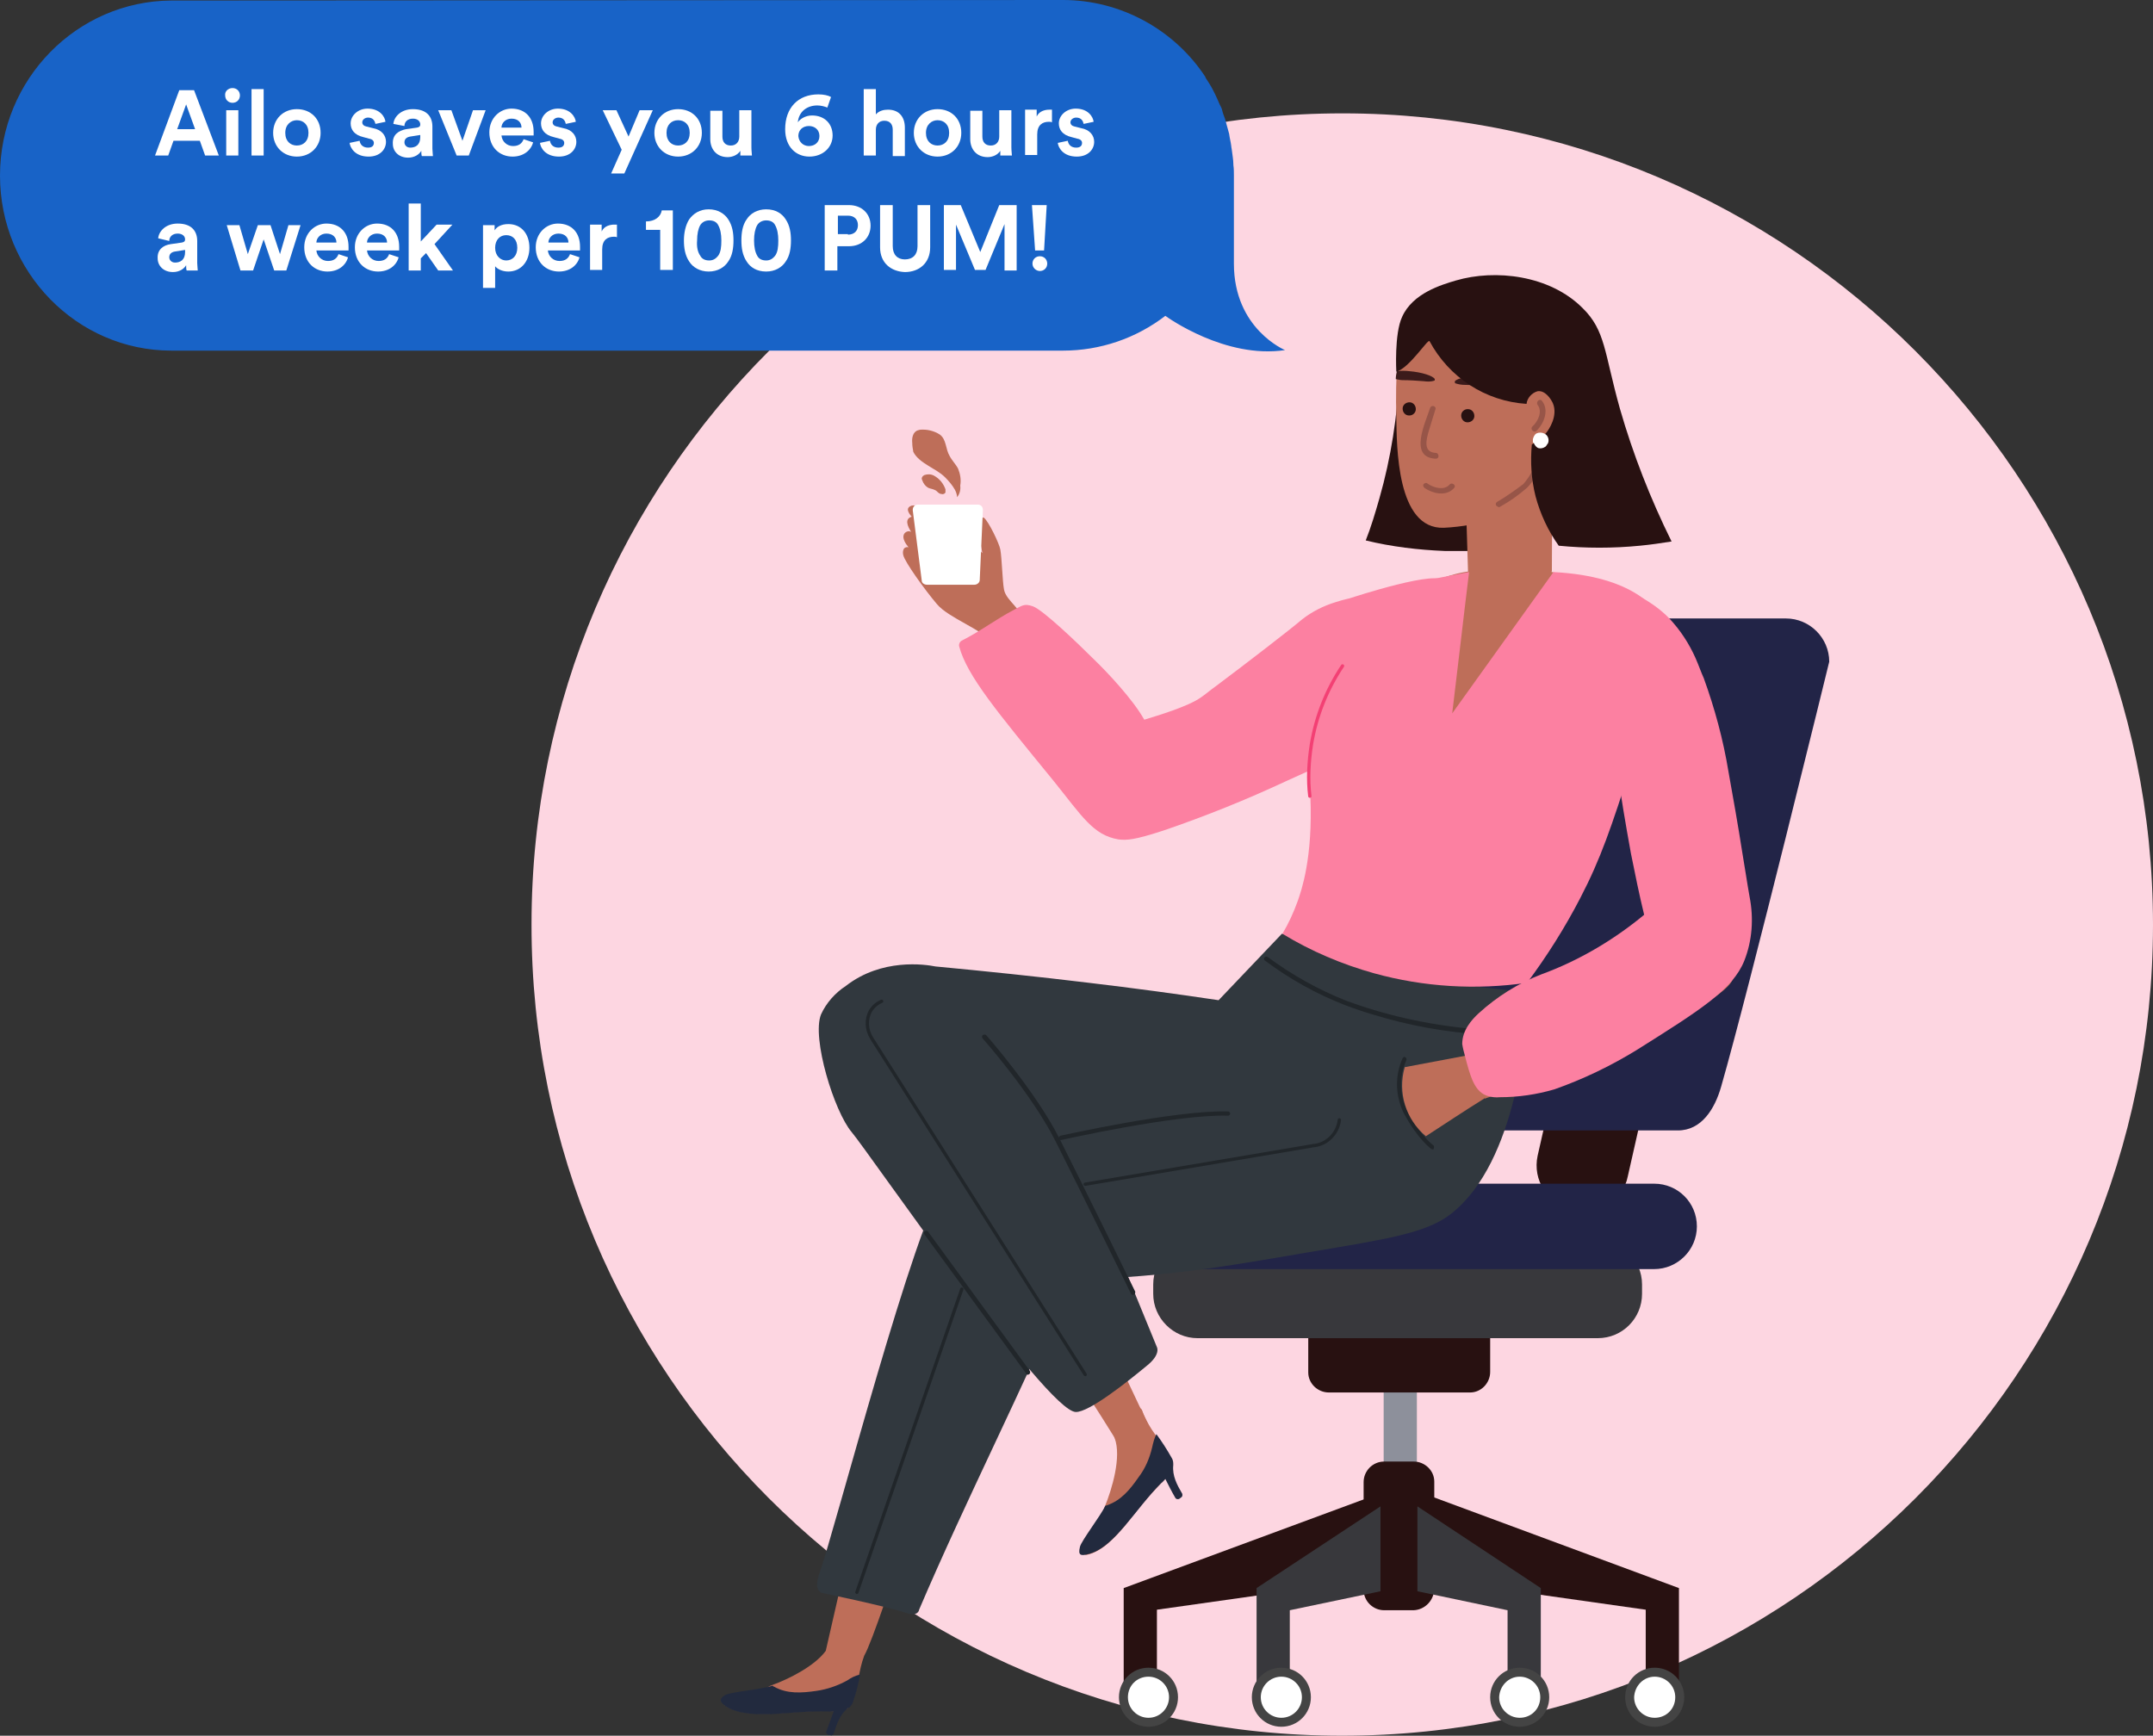 <svg version="1.1" id="Layer_1" xmlns="http://www.w3.org/2000/svg" xmlns:xlink="http://www.w3.org/1999/xlink" x="0px" y="0px" viewBox="0 0 408.3 329.2" style="enable-background:new 0 0 408.3 329.2;" xml:space="preserve">
<rect x="0" y="0" width="408.3" height="329.2" fill="#333333" stroke="none"/>
<style type="text/css">
	.st0{fill:#FDD6E1;}
	.st1{fill:#BE6E59;}
	.st2{fill:#281111;}
	.st3{fill:#975548;}
	.st4{fill:#3C1B1B;}
	.st5{fill:#FFFFFF;}
	.st6{fill:#222A3E;}
	.st7{fill:#8D909B;}
	.st8{fill:#38383C;}
	.st9{fill:#222447;}
	.st10{fill:#444444;}
	.st11{fill:#31383E;}
	.st12{fill:#FC80A1;}
	.st13{fill:#21262A;}
	.st14{fill:none;stroke:#21262A;stroke-width:0.63;stroke-linecap:round;stroke-linejoin:round;}
	.st15{fill:none;stroke:#F34074;stroke-width:0.63;stroke-linecap:round;stroke-linejoin:round;}
	.st16{fill:#1863C7;}
	.st17{enable-background:new    ;}
</style>
<g id="Layer_2_00000150816537201024598480000010115972350488252819_">
	<g id="Layer_1-2">
		<path class="st0" d="M254.5,329.2c85,0,153.8-68.9,153.8-153.8S339.5,21.5,254.6,21.5c-85,0-153.8,68.9-153.8,153.8c0,0,0,0,0,0
			C100.7,260.3,169.6,329.2,254.5,329.2"></path>
		<path class="st1" d="M190.4,111.8c-0.3-1.6-0.4-6-0.7-7.6c-0.2-1.1-2.2-5.3-3.1-6c-0.2-0.1-0.4,0-0.5,0.2c-1.1,2.4-0.2,4,0.2,6.5
			c-0.2-0.2-5.1-5.2-7.4-6.6c-1.1-0.6-2.2-1.2-3.3-1.7c-0.7-0.3-1.8-0.9-2.7-0.7c-1.2,0.4-0.7,1.3,0,2.1c-1.4,0.4-0.8,1.8-0.1,2.9
			c-0.4-0.3-1-0.1-1.3,0.3c0,0.1-0.1,0.1-0.1,0.2c-0.3,0.7,0.3,1.7,0.9,2.4c-0.3-0.1-0.7,0-0.9,0.3c-0.2,0.4-0.2,0.8-0.1,1.2
			c0.3,1.3,4.1,6.6,6.4,9.3c2.2,2.6,8.4,4.7,10.7,7.4c0.2,0.3,4.9-3.3,5.1-4.2C194.5,115.9,190.8,114.1,190.4,111.8"></path>
		<path class="st2" d="M278.8,104.5c-1.3,0-3.4,0-4.8,0c-5-0.2-10.1-0.8-15-2c1-2.5,1.8-5.2,2.6-8c2.2-7.7,3.4-15.6,3.8-23.6
			c-0.3,0-0.4-0.4,0-0.3c-0.5-2.2,0.1-1.8,0.3,0.1c4.3,0.7,4.5,5.2,5.9,8.5c3,2.4,5.2,5.7,6.3,9.4c0.3,1.6,0.5,3.3,0.5,4.9
			C278.5,96.2,279.3,99.9,278.8,104.5"></path>
		<path class="st1" d="M278.4,108.4l-0.5-16.3l16.5-6.8l-0.1,23.1c-1.4,0.1,9.6,1.5,8.2,2c-0.1,0.1-11.8,25.2-11.9,25.3
			c-1.8,0.6-2-0.4-3.5,0.7c0,0-6.8,5.4-6.9,5.4c-21.2,3.3-7.9-31.7-8.2-31.5C274,109.4,276.2,108.7,278.4,108.4"></path>
		<path class="st1" d="M273.8,100.1c6.5-0.3,16.2-2.6,19-8.2c4.6-9.3,4.6-24.1-2.6-32.2c-3.9-4.4-20.3-5.2-22.1-1.4
			c-3.3,6.8-3.5,12.9-3.3,20.9C264.9,84.5,264.8,100.4,273.8,100.1"></path>
		<path class="st3" d="M283.7,95.8c-0.1-0.2,0-0.5,0.2-0.6c1.7-1,3.4-2.2,5-3.4c1.1-1.3,2-2.8,2.5-4.4c0.1-0.3,0.3-0.4,0.6-0.3
			c0.3,0.1,0.4,0.3,0.3,0.6c-0.5,1.8-1.4,3.5-2.7,4.8c-1.6,1.4-3.3,2.6-5.1,3.6c-0.1,0-0.1,0.1-0.2,0.1
			C284,96.1,283.8,96,283.7,95.8"></path>
		<path class="st2" d="M277.1,78.8c0,0.7,0.5,1.3,1.2,1.3c0.7,0,1.3-0.5,1.3-1.2c0-0.7-0.5-1.3-1.2-1.3c0,0-0.1,0-0.1,0
			C277.7,77.6,277.1,78.1,277.1,78.8C277.1,78.8,277.1,78.8,277.1,78.8"></path>
		<path class="st2" d="M268.5,77.6c0-0.7-0.5-1.3-1.2-1.3c-0.7,0-1.3,0.5-1.3,1.2s0.5,1.3,1.2,1.3c0,0,0,0,0.1,0
			C267.9,78.8,268.5,78.3,268.5,77.6C268.5,77.6,268.5,77.6,268.5,77.6"></path>
		<path class="st3" d="M272.3,87c-5.2-0.2-2-6.8-1.1-9.6c0.2-0.7,1.3-0.4,1,0.3c-0.4,1.3-0.8,2.6-1.2,3.9c-0.5,1.7-1.2,4.2,1.3,4.3
			c0.3,0,0.5,0.3,0.5,0.6C272.8,86.8,272.6,87,272.3,87"></path>
		<path class="st3" d="M291.4,81.7c-0.5,0.5-1.3-0.3-0.8-0.8c1-0.9,2-2.8,1-4.1c-0.4-0.6,0.4-1.3,0.8-0.8
			C293.8,77.7,292.9,80.2,291.4,81.7"></path>
		<path class="st4" d="M284.6,72.5c0.1,0.8-1.8,0.7-2.7,0.7c-1.3,0-2.6-0.2-4-0.2c-0.7,0-1.3-0.1-1.9-0.3c-0.1,0-0.1-0.2-0.1-0.3
			c0,0,0,0,0-0.1c0.5-0.6,2.7-1,5.1-1C282,71.3,284.5,71.6,284.6,72.5"></path>
		<path class="st4" d="M272.1,71.9c0,0.1,0,0.3-0.1,0.3c-0.6,0.2-1.3,0.2-2,0.1c-1.3-0.1-2.6-0.2-4-0.2c-0.4,0-0.8-0.1-1.3-0.2
			c0-0.5,0.1-1,0.2-1.5c0.8-0.1,1.6-0.1,2.4,0C269.7,70.6,271.8,71.3,272.1,71.9"></path>
		<path class="st3" d="M270.1,92.5c-0.2-0.2-0.3-0.5-0.1-0.7c0.2-0.2,0.5-0.3,0.7-0.1c1.1,0.8,3.2,1.4,4.2,0.2
			c0.4-0.5,1.3,0.1,0.9,0.6C274.4,94.2,271.8,93.7,270.1,92.5"></path>
		<path class="st2" d="M307.2,77.5c2.5,8.7,5.8,17.1,9.8,25.2c-1.9,0.3-3.9,0.6-6,0.8c-5.1,0.5-10.3,0.5-15.4,0
			c-2-2.8-3.5-6-4.4-9.4c-0.8-3.2-1-6.5-0.7-9.8c1.1-0.6,2.1-1.4,2.8-2.3c0.4-0.5,2.2-3.1,1.2-5.5c-0.4-0.9-1.5-2.5-2.9-2.3
			c-1.1,0.3-2,1.3-2.1,2.4c-7.8-0.5-14.7-5-18.4-11.9c-0.3-0.5-3.8,5.1-6.3,5.8c0,0-0.4-7.2,1.1-10.4c2-4.5,7.5-6.1,10.2-6.9
			c7.5-2.2,17.8-1,24,5.2C304.5,62.7,304.2,66.8,307.2,77.5"></path>
		<path class="st5" d="M290.9,84c0,0,0,0.1,0,0.1c0.2,0.4,0.5,0.8,0.9,0.9c0.4,0.1,0.9,0,1.3-0.3c0,0,0,0,0.1-0.1l0,0
			c0.1-0.1,0.1-0.2,0.2-0.3c0,0,0-0.1,0.1-0.1c0.4-0.7,0.1-1.7-0.7-2c-0.4-0.2-1-0.2-1.4,0c-0.4,0.2-0.6,0.7-0.7,1.1
			c0,0.2,0,0.4,0,0.6C290.8,84,290.8,84,290.9,84"></path>
		<path class="st1" d="M213.1,275.5c0.5,0.9,1.7,1.4,2.6,0.9c3.3-1.4,3.8-2.9,2.4-5.6c-4.3-8.5-19.2-41.1-23.8-53.1
			c-0.8-2-3.5-1.1-3.7,0.7c-0.3-0.4-0.6-0.9-0.9-1.3c-0.7-0.8-1.9-0.9-2.7-0.2c-0.2,0.2-0.4,0.5-0.5,0.8c-0.5-0.8-1.1-1.6-1.6-2.3
			c-1.3-1.9-5.6,1.2-4.8,3.1C188.4,238.8,202.2,257.5,213.1,275.5"></path>
		<path class="st1" d="M207.4,291.7c0.2-1.1,0.1,0,0.8-0.8c1.4-1.4,0.5-3.3,1.3-5.1c1.4-3.4,3.2-9.5,1.9-13c-1-2.8,2-2.6,4.1-4.6
			c0.1-0.1,0.2-0.2,0.4-0.1c0-0.2-0.1-0.3-0.1-0.5c-0.1-0.6,0.6-0.7,0.8-0.1c1.3,3.8,3.8,5.8,5.4,9.1c1,2.1-0.4,3.3-1.9,4.8
			c-2.4,2.5-4.7,5.2-6.8,8c-1.8,2.1-4.3,4.9-7.2,5.5C205,295.1,207.2,293,207.4,291.7"></path>
		<path class="st6" d="M206.2,294.8c2.9-0.6,5.4-3.4,7.2-5.5c2.3-2.7,4.3-5.5,6.8-8c0.3-0.2,0.5-0.5,0.8-0.8
			c0.6,1.2,1.2,2.4,1.9,3.6c0.1,0.2,0.4,0.3,0.7,0.2c0,0,0,0,0,0l0.4-0.3c0.2-0.1,0.3-0.4,0.2-0.7c-1-1.7-1.9-3.4-1.7-5.4
			c0,0,0,0,0-0.1c0-0.1,0-0.2,0-0.2c0-0.4-0.1-0.8-0.3-1.1c-0.9-1.6-1.8-3-2.9-4.5c-0.4,0.8-0.6,1.6-0.8,2.5c-0.5,2.1-1.3,4-2.6,5.7
			c-1.6,2.3-3.3,4.4-6,5.3c-0.1,0-0.2,0.1-0.3,0.1c-0.8,1.8-4.6,6.7-4.8,7.8C204.4,295,205,295.1,206.2,294.8"></path>
		<path class="st1" d="M137.6,323.5c2.4,1.6,6.2,1.6,8.9,1.5c3.5-0.2,6.9-0.6,10.5-0.5c2,0.1,3.9,0.3,4.7-1.9
			c1.1-2.9,1.1-5.7,2.2-8.6c2.9-5,17.1-51.2,17.1-51.2l-10-12.2c0,0-9.7,41.8-14.4,62.5c-2.1,2.9-7.1,5.4-10.2,6.5
			c-1.9,0.7-2.6,2.7-4.6,2.6c-1,0-0.2-0.7-1.1-0.1C139.7,323,136.6,322.9,137.6,323.5"></path>
		<path class="st6" d="M137.6,323.6c2.4,1.6,6.2,1.6,8.9,1.5c3.5-0.2,6.9-0.6,10.5-0.5h1.1c-0.5,1.3-0.9,2.5-1.4,3.8
			c-0.1,0.3,0.1,0.5,0.3,0.6l0.5,0.1c0.3,0.1,0.5-0.1,0.6-0.3c0.6-1.9,1.2-3.7,2.8-4.9c0,0,0,0,0.1,0c0.1,0,0.1-0.1,0.2-0.2
			c0.3-0.3,0.5-0.6,0.6-1c0.6-1.7,1-3.4,1.3-5.1c-0.9,0.2-1.7,0.6-2.4,1.1c-1.8,1-3.8,1.7-5.9,2c-2.8,0.4-5.5,0.6-8-0.8
			c-0.1,0-0.2-0.1-0.3-0.2c-1.8,0.7-8.1,1.2-9,1.8C136.2,322.3,136.6,322.8,137.6,323.6"></path>
		<rect x="262.4" y="244.6" class="st7" width="6.3" height="34.7"></rect>
		<polygon class="st2" points="312.1,321.9 318.4,321.9 318.4,301.2 269.8,283.2 269.8,299.3 312.1,305.3"></polygon>
		<polygon class="st2" points="219.4,321.9 213.1,321.9 213.1,301.2 261.8,283.2 261.8,299.3 219.4,305.3 219.4,321.9"></polygon>
		<path class="st2" d="M278.8,264.1H252c-2.1,0-3.9-1.7-3.9-3.8c0,0,0,0,0,0v-10.9c0-2.1,1.7-3.9,3.8-3.9c0,0,0,0,0,0h26.8
			c2.1,0,3.9,1.7,3.9,3.8c0,0,0,0,0,0v10.9C282.6,262.3,280.9,264.1,278.8,264.1"></path>
		<path class="st2" d="M268.1,305.4h-5.6c-2.1,0-3.9-1.7-3.9-3.9v-20.4c0-2.1,1.7-3.9,3.9-3.9h5.6c2.1,0,3.9,1.7,3.9,3.8
			c0,0,0,0,0,0v20.4C271.9,303.6,270.2,305.3,268.1,305.4"></path>
		<polygon class="st8" points="244.6,321.9 238.3,321.9 238.3,301.2 261.8,285.7 261.8,301.8 244.6,305.4"></polygon>
		<polygon class="st8" points="285.9,321.9 292.2,321.9 292.2,301.2 268.8,285.7 268.8,301.8 285.9,305.4"></polygon>
		<path class="st8" d="M303,253.8h-75.9c-4.6,0-8.4-3.8-8.4-8.4v-1.8c0-4.6,3.8-8.4,8.4-8.4H303c4.6,0,8.4,3.8,8.4,8.4v0v1.8
			C311.4,250,307.7,253.8,303,253.8C303,253.8,303,253.8,303,253.8"></path>
		<path class="st2" d="M298.7,229.5l-0.7-0.2c-4.5-1-7.4-5.5-6.4-10.1l6.2-27.4c1-4.5,5.5-7.4,10-6.4l0.7,0.2
			c4.5,1,7.4,5.5,6.4,10.1l-6.2,27.4C307.8,227.7,303.3,230.6,298.7,229.5C298.8,229.5,298.8,229.5,298.7,229.5"></path>
		<path class="st9" d="M313.7,240.7h-96.1c-4.5,0-8.1-3.6-8.1-8.1c0-4.4,3.6-8,8.1-8.1h96.1c4.5,0,8.1,3.6,8.1,8.1
			S318.1,240.7,313.7,240.7C313.7,240.7,313.7,240.7,313.7,240.7"></path>
		<path class="st9" d="M318.2,214.4h-34.4c-4.5,0-27-16.3-27-39.2c0-19.2,20.8-37.6,29.6-48.8c3.9-5,7.8-9.1,12.3-9.1h40
			c4.5,0,8.2,3.7,8.2,8.2c0,0,0,0,0,0c0,0-15.1,61.8-20.5,80.6C325.2,210.3,322.7,214.4,318.2,214.4"></path>
		<path class="st5" d="M217.8,326.6c-2.6,0-4.7-2.1-4.7-4.7s2.1-4.7,4.7-4.7s4.7,2.1,4.7,4.7c0,0,0,0,0,0
			C222.5,324.5,220.4,326.6,217.8,326.6"></path>
		<path class="st10" d="M217.8,316.3c-3.1,0-5.6,2.5-5.6,5.6c0,3.1,2.5,5.6,5.6,5.6c3.1,0,5.6-2.5,5.6-5.6l0,0
			C223.4,318.8,220.9,316.3,217.8,316.3C217.8,316.3,217.8,316.3,217.8,316.3 M217.8,318c2.1,0,3.9,1.7,3.9,3.9
			c0,2.1-1.7,3.9-3.9,3.9c-2.1,0-3.9-1.7-3.9-3.9l0,0C213.9,319.7,215.6,318,217.8,318"></path>
		<path class="st5" d="M313.8,326.6c-2.6,0-4.7-2.1-4.7-4.7c0-2.6,2.1-4.7,4.7-4.7s4.7,2.1,4.7,4.7c0,0,0,0,0,0
			C318.5,324.5,316.4,326.6,313.8,326.6"></path>
		<path class="st10" d="M313.8,316.3c-3.1,0-5.6,2.5-5.6,5.6s2.5,5.6,5.6,5.6s5.6-2.5,5.6-5.6v0
			C319.4,318.8,316.9,316.3,313.8,316.3C313.8,316.3,313.8,316.3,313.8,316.3 M313.8,318c2.1,0,3.9,1.7,3.9,3.9s-1.7,3.9-3.9,3.9
			c-2.1,0-3.9-1.7-3.9-3.9l0,0C310,319.7,311.7,318,313.8,318"></path>
		<path class="st5" d="M243,326.6c-2.6,0-4.7-2.1-4.7-4.7s2.1-4.7,4.7-4.7s4.7,2.1,4.7,4.7S245.6,326.6,243,326.6L243,326.6"></path>
		<path class="st10" d="M243,316.3c-3.1,0-5.6,2.5-5.6,5.6c0,3.1,2.5,5.6,5.6,5.6c3.1,0,5.6-2.5,5.6-5.6l0,0
			C248.6,318.8,246.1,316.3,243,316.3 M243,318c2.1,0,3.9,1.7,3.9,3.9c0,2.1-1.7,3.9-3.9,3.9c-2.1,0-3.9-1.7-3.9-3.9l0,0
			C239.1,319.7,240.9,318,243,318"></path>
		<path class="st5" d="M288.2,326.6c-2.6,0-4.7-2.1-4.7-4.7s2.1-4.7,4.7-4.7s4.7,2.1,4.7,4.7S290.8,326.6,288.2,326.6L288.2,326.6"></path>
		<path class="st10" d="M288.2,316.3c-3.1,0-5.6,2.5-5.6,5.6s2.5,5.6,5.6,5.6s5.6-2.5,5.6-5.6v0
			C293.8,318.8,291.3,316.3,288.2,316.3 M288.2,318c2.1,0,3.9,1.7,3.9,3.9s-1.7,3.9-3.9,3.9c-2.1,0-3.9-1.7-3.9-3.9l0,0
			C284.4,319.7,286.1,318,288.2,318"></path>
		<path class="st11" d="M289.9,188.2c-0.3,7-2.1,32.1-14.7,42c-4.7,3.7-12.2,4.8-27,7.3c-11.6,1.9-25.6,4.8-45.4,5.2
			c-8.7,20.4-19.8,42.2-28.5,62.6c0,0-0.1,1.4-2.5,0.6c-3.9-1.3-16-3.8-16-3.8s-1.5-0.4-0.5-3.4c3.2-9,18.1-66.8,24.1-74.8
			c6.6-8.7,17.9-10.4,31.3-12.2c10.4-1.3,20.9-2,31.4-2c0,0,17.7-25.3,18.4-25S290,188.3,289.9,188.2"></path>
		<path class="st11" d="M243.1,177.1l-12,12.6c-8-1.2-16.2-2.3-24.6-3.3c-9.9-1.2-19.6-2.2-29.1-3.1c-2-0.4-10.2-1.6-17,3.7
			c-2,1.3-3.7,3.2-4.7,5.4c-1.8,4.5,2.5,18.4,5.8,22.3s36.9,52.9,42.5,53.1c2.5,0.1,9.9-5.8,13.4-8.7c2.8-2.2,2-3.6,2-3.6l-8.2-20
			c0,0,22.4-13.1,23.1-13.2s30.5-10.9,30.3-12.4s1.3-7.7,0.2-11.2c-1.7-5.4-0.9-9.9-3.1-13.4C256.7,177.5,245.2,177.1,243.1,177.1"></path>
		<path class="st12" d="M309.4,145c-3.8,11.8-5.8,17.8-9.7,25.3c-2.9,5.6-6.3,11-10.1,16.1c-9.7,1.4-19.6,0.8-29-1.8
			c-6.1-1.7-12-4.2-17.4-7.5c1.2-2,2.1-4,2.9-6.2c0.7-2,2.9-8.2,2.4-19.9c-0.2-5.9-0.8-5.2-1.1-10.7c-0.6-9.6-1.1-18.5,4.2-23.7
			c2.1-2.1,5.4-3.5,12.2-5.1c4.4-1,9.4-2,14.8-3c-1.1,8.9-2.1,17.8-3.2,26.8l19.2-26.8c15.7,0.8,19.7,7.4,20.5,8.9
			C315.8,119.1,316.9,122.2,309.4,145"></path>
		<path class="st13" d="M195,260.7c-0.2,0.1-0.4,0-0.4-0.2l-19.3-26.4c-0.1-0.2-0.1-0.5,0.1-0.6c0.2-0.1,0.5-0.1,0.6,0.1l0,0
			l19.3,26.4c0.1,0.2,0.1,0.5-0.1,0.6C195.1,260.7,195.1,260.7,195,260.7"></path>
		<path class="st13" d="M233,211.6h-0.1c-9.9-0.3-31.5,4.6-31.6,4.6c-0.2,0.1-0.5-0.1-0.5-0.3c0,0,0,0,0,0c-0.1-0.2,0.1-0.4,0.3-0.5
			c0,0,0,0,0,0c0.1,0,21.8-4.9,31.8-4.6c0.2,0,0.4,0.2,0.4,0.4c0,0,0,0,0,0C233.3,211.3,233.2,211.5,233,211.6"></path>
		<path class="st12" d="M273.8,110.4c0.2,1.7,0.5,3.7-6.3,17.5c-2.5,5.1-4.6,9.4-6.3,12.7c-1.2,0.5-3.2,1.3-5.6,2.4
			c-5.3,2.2-8.7,3.8-11.8,5.2c-7.5,3.5-15.2,6.6-23.1,9.3c-5.5,1.8-7,1.9-8.6,1.7c-4.8-0.8-6.9-4.4-12.3-11.1
			c-10.7-13.1-16.4-19.9-17.9-25.5c-0.1-0.4,0.1-0.9,0.5-1.1c3.9-2,6.2-3.9,10-5.9c1.4-0.7,1.8-1.2,3.5-0.6
			c1.9,0.7,8.3,6.8,11.6,10.1c2.4,2.3,7.4,7.6,9.5,11.4c2.6-0.8,8.3-2.5,10.7-4.2c0.9-0.6,1.8-1.4,2.8-2.1
			c6.4-4.8,14.3-10.9,16.4-12.7c1.9-1.5,4.1-2.6,6.4-3.3c1.5-0.5,2.7-0.7,2.9-0.8l0,0C256.2,113.4,273.5,107.7,273.8,110.4"></path>
		<path class="st13" d="M215,245.6c-0.2,0-0.4,0-0.5-0.2c-0.1-0.2-9.9-20.2-14.4-29.1s-13.7-19.3-13.8-19.4
			c-0.1-0.2-0.1-0.5,0.1-0.6c0.2-0.1,0.4-0.1,0.6,0c0.1,0.1,9.4,10.7,13.9,19.6s14.3,28.9,14.4,29.1
			C215.3,245.2,215.2,245.5,215,245.6L215,245.6"></path>
		<path class="st13" d="M281.3,196.2c0.2,0,0.4-0.2,0.5-0.4c0-0.2-0.2-0.5-0.4-0.5c0,0,0,0,0,0c-8.9-0.6-17.7-2.4-26.1-5.5
			c-5.3-2.1-10.3-4.9-14.9-8.3c-0.2-0.1-0.5-0.1-0.6,0.1c0,0,0,0,0,0c-0.2,0.2-0.1,0.5,0.1,0.6c4.7,3.5,9.7,6.3,15.1,8.4
			c1.8,0.7,3.6,1.3,5.3,1.8C267.1,194.5,274.2,195.8,281.3,196.2"></path>
		<path class="st14" d="M162.5,302l19.9-57.5 M205.8,224.6l43.2-7.3c2.6-0.2,4.7-2.3,5-4.9 M205.8,260.7
			c-13.5-21.3-27-42.5-40.5-63.8c-1-1.6-1.1-3.6-0.2-5.2c0.5-0.8,1.2-1.4,2.1-1.8"></path>
		<path class="st13" d="M271.8,218c-0.1,0-0.2,0-0.4-0.1c-0.1-0.1-2.5-1.8-5.2-6.8c-1.6-3.3-1.7-7.1-0.2-10.4
			c0.1-0.2,0.3-0.3,0.5-0.2c0,0,0,0,0,0c0.2,0.1,0.3,0.4,0.2,0.6c-1.4,3.1-1.3,6.6,0.2,9.6c2.6,4.9,4.9,6.5,4.9,6.5
			c0.2,0.1,0.2,0.4,0.1,0.6c0,0,0,0,0,0C271.9,217.9,271.9,218,271.8,218"></path>
		<path class="st1" d="M309.2,154c1.3,7.8,2.5,15.6,3.8,23.4l-34.4,22.7l2.9,8.3c0,0,41.9-14.9,46.8-22.1c4-5.8-1.4-28.3-1.4-28.3
			c-2.6-4.9-7.4-7.7-11.9-7.1C312.8,151.3,310.7,152.4,309.2,154"></path>
		<path class="st1" d="M278.6,200.1l-12.2,2.3c-1.4,4.8,0.2,9.9,4,13.1c3.7-2.4,7.3-4.8,11-7.1l2.2-5.6L278.6,200.1z"></path>
		<path class="st12" d="M310.3,199.2c-4.9,3-10.1,5.5-15.5,7.4c-3.4,1-6.9,1.5-10.4,1.5c-1.1,0.1-2.2-0.1-3.1-0.6
			c-1.8-1.1-2.5-3.4-3.5-7.3c-0.2-0.7-0.4-1.5-0.5-2.2c0-2.6,1.8-4.6,3.1-5.8c3.5-3.2,7.5-5.7,11.9-7.4c7.1-2.6,13.7-6.5,19.5-11.3
			c-0.9-3.7-1.7-7.6-2.5-11.6c-1-5.5-1.9-10.8-2.6-15.9l-8.2-5c0.9-9.7,1.8-19.3,2.7-28.9c-2.1-1.4-2.6-2-2.5-2.2
			c0.5-1.1,12.7,1.2,18.6,8.2c2,2.3,3.6,5,4.7,7.8c0.3,0.7,0.6,1.6,1.1,2.7c2.1,5.8,3.7,11.7,4.7,17.8c0.9,5,1.8,10.1,2.6,15.2
			c0.5,2.9,0.9,5.7,1.4,8.5c0.8,4.1,0.5,8.3-1,12.1C328.6,187.7,322.4,191.6,310.3,199.2"></path>
		<path class="st15" d="M254.6,126.3c-3,4.5-5,9.5-5.9,14.9c-0.5,3.2-0.7,6.6-0.3,9.8"></path>
		<path class="st5" d="M175.8,110.9h9c0.5,0,1-0.4,1-0.9l0.6-13.3c0-0.6-0.4-1-1-1h-11.3c-0.6,0-1,0.4-1,1c0,0,0,0.1,0,0.1l1.7,13.3
			C174.8,110.6,175.3,110.9,175.8,110.9"></path>
		<path class="st1" d="M174.8,90.7c0,0.1,0,0.2,0.1,0.4c0.2,0.6,0.6,1.1,1.1,1.4c0.4,0.2,0.8,0.2,1.2,0.4c0.3,0.1,0.5,0.3,0.7,0.5
			c0.2,0.2,0.5,0.3,0.7,0.3c0.3,0.1,0.6-0.1,0.7-0.3c0-0.2,0-0.4,0-0.6c-0.4-1.1-1.1-2-2.2-2.6c-0.6-0.3-1.2-0.3-1.8-0.1
			c-0.1,0.1-0.2,0.1-0.3,0.2C174.9,90.5,174.8,90.6,174.8,90.7"></path>
		<path class="st1" d="M181.1,92.9c-0.5-0.9-1.2-1.7-1.9-2.4c-1.7-1.7-4.9-2.6-6-4.8c-0.1-0.6-0.2-1.1-0.2-1.7
			c-0.1-0.9,0.1-2.1,1.1-2.4c0.1,0,0.3-0.1,0.4-0.1c1.3-0.1,2.6,0.2,3.7,0.9c1.3,0.9,1.1,2.8,1.9,4.1c0.4,0.8,1.2,1.6,1.6,2.4
			c0.4,1,0.6,2.1,0.4,3.2c0.1,0.8-0.1,1.6-0.6,2.2C181.5,93.8,181.3,93.3,181.1,92.9"></path>
		<path class="st16" d="M243.7,66.4c0,0-9.7-4-9.7-16.4V33.3c0-0.7,0-1.3-0.1-2v-0.1c0-0.9-0.2-1.9-0.3-2.8c0-0.2-0.1-0.4-0.1-0.7
			c-0.1-0.8-0.3-1.5-0.4-2.3c-0.1-0.4-0.2-0.7-0.3-1.1c-0.2-0.6-0.3-1.2-0.5-1.8s-0.4-1-0.5-1.5s-0.3-0.8-0.5-1.2
			c-0.3-0.7-0.6-1.4-0.9-2c-0.1-0.2-0.2-0.4-0.3-0.6c-0.4-0.8-0.9-1.6-1.5-2.5c0,0,0,0,0-0.1C222.7,5.6,212.5,0,201.6,0L32.5,0.1
			C14.6,0.2,0,15,0,33.3s14.6,33.2,32.5,33.2h169.1c7,0,13.8-2.3,19.4-6.6C221.4,60.2,232.4,68.1,243.7,66.4"></path>
		<g class="st17">
			<path class="st5" d="M37.9,26.7h-5l-1,2.8h-2.5L34,17.1h2.8l4.7,12.4h-2.6L37.9,26.7z M33.6,24.5h3.4l-1.7-4.7L33.6,24.5z"></path>
			<path class="st5" d="M44.1,16.7c0.8,0,1.4,0.6,1.4,1.4c0,0.8-0.6,1.4-1.4,1.4c-0.8,0-1.4-0.6-1.4-1.4
				C42.6,17.3,43.3,16.7,44.1,16.7z M42.9,29.5v-8.6h2.3v8.6H42.9z"></path>
			<path class="st5" d="M47.7,29.5V16.9H50v12.6H47.7z"></path>
			<path class="st5" d="M60.8,25.2c0,2.6-1.9,4.5-4.5,4.5s-4.5-1.9-4.5-4.5c0-2.6,1.9-4.5,4.5-4.5S60.8,22.5,60.8,25.2z M58.5,25.2
				c0-1.6-1-2.4-2.2-2.4c-1.1,0-2.2,0.8-2.2,2.4c0,1.6,1,2.4,2.2,2.4C57.5,27.6,58.5,26.8,58.5,25.2z"></path>
		</g>
		<g class="st17">
			<path class="st5" d="M68.2,26.7c0.1,0.7,0.6,1.3,1.6,1.3c0.8,0,1.1-0.4,1.1-0.9c0-0.4-0.3-0.7-0.9-0.8L68.9,26
				c-1.7-0.4-2.4-1.4-2.4-2.6c0-1.5,1.4-2.8,3.2-2.8c2.4,0,3.3,1.6,3.4,2.5l-1.9,0.4c-0.1-0.5-0.4-1.2-1.4-1.2
				c-0.6,0-1.1,0.4-1.1,0.9c0,0.4,0.3,0.7,0.8,0.8l1.2,0.3c1.7,0.3,2.5,1.4,2.5,2.6c0,1.4-1.1,2.8-3.3,2.8c-2.6,0-3.5-1.7-3.6-2.6
				L68.2,26.7z"></path>
		</g>
		<g class="st17">
			<path class="st5" d="M77,24.5l2.1-0.3c0.5-0.1,0.6-0.3,0.6-0.6c0-0.6-0.5-1.1-1.4-1.1c-1,0-1.6,0.6-1.6,1.4l-2.1-0.4
				c0.1-1.3,1.4-2.8,3.7-2.8c2.7,0,3.7,1.5,3.7,3.3v4.2c0,0.5,0.1,1.1,0.1,1.4H80c-0.1-0.2-0.1-0.7-0.1-1c-0.4,0.7-1.3,1.3-2.5,1.3
				c-1.8,0-2.9-1.2-2.9-2.6C74.4,25.6,75.5,24.8,77,24.5z M79.7,26v-0.4l-1.9,0.3c-0.6,0.1-1.1,0.4-1.1,1.1c0,0.5,0.4,1,1.1,1
				C78.8,28,79.7,27.5,79.7,26z"></path>
		</g>
		<g class="st17">
			<path class="st5" d="M88.9,29.5h-2.3l-3.5-8.6h2.5l2.1,5.8l2-5.8h2.4L88.9,29.5z"></path>
		</g>
		<g class="st17">
			<path class="st5" d="M101.1,27c-0.4,1.5-1.8,2.7-3.9,2.7c-2.4,0-4.4-1.7-4.4-4.6c0-2.7,2-4.5,4.2-4.5c2.6,0,4.2,1.7,4.2,4.4
				c0,0.3,0,0.7,0,0.7h-6.1c0.1,1.1,1,2,2.2,2c1.1,0,1.7-0.5,2-1.3L101.1,27z M98.9,24.2c0-0.9-0.6-1.7-1.9-1.7
				c-1.2,0-1.9,0.9-1.9,1.7H98.9z"></path>
			<path class="st5" d="M104.3,26.7c0.1,0.7,0.6,1.3,1.6,1.3c0.8,0,1.1-0.4,1.1-0.9c0-0.4-0.3-0.7-0.9-0.8L105,26
				c-1.7-0.4-2.4-1.4-2.4-2.6c0-1.5,1.4-2.8,3.2-2.8c2.4,0,3.3,1.6,3.4,2.5l-1.9,0.4c-0.1-0.5-0.4-1.2-1.4-1.2
				c-0.6,0-1.1,0.4-1.1,0.9c0,0.4,0.3,0.7,0.8,0.8l1.2,0.3c1.7,0.3,2.5,1.4,2.5,2.6c0,1.4-1.1,2.8-3.3,2.8c-2.6,0-3.5-1.7-3.6-2.6
				L104.3,26.7z"></path>
		</g>
		<g class="st17">
			<path class="st5" d="M115.9,32.9l2-4.5l-3.6-7.5h2.6l2.3,5l2.1-5h2.5l-5.4,12H115.9z"></path>
		</g>
		<g class="st17">
			<path class="st5" d="M133.1,25.2c0,2.6-1.9,4.5-4.5,4.5s-4.5-1.9-4.5-4.5c0-2.6,1.9-4.5,4.5-4.5S133.1,22.5,133.1,25.2z
				 M130.8,25.2c0-1.6-1-2.4-2.2-2.4s-2.2,0.8-2.2,2.4c0,1.6,1,2.4,2.2,2.4S130.8,26.8,130.8,25.2z"></path>
		</g>
		<g class="st17">
			<path class="st5" d="M140.4,28.6c-0.5,0.8-1.5,1.2-2.4,1.2c-2.1,0-3.3-1.5-3.3-3.4v-5.4h2.3v4.9c0,1,0.5,1.7,1.6,1.7
				c1,0,1.6-0.7,1.6-1.7v-5h2.3v7c0,0.7,0.1,1.3,0.1,1.6h-2.2C140.4,29.3,140.4,28.9,140.4,28.6z"></path>
			<path class="st5" d="M156.9,20.4c-0.5-0.2-1.2-0.4-1.9-0.4c-1.9,0-3.5,1.1-3.7,3.2c0.4-0.6,1.4-1.3,2.7-1.3
				c2.3,0,3.9,1.5,3.9,3.8c0,2.3-1.9,4-4.4,4c-2.5,0-4.6-1.8-4.6-5.2c0-4.1,2.5-6.6,6.3-6.6c1,0,1.9,0.2,2.4,0.5L156.9,20.4z
				 M153.4,27.7c1.1,0,2-0.7,2-1.9c0-1.2-0.9-1.9-2-1.9c-1.1,0-2,0.7-2,1.9C151.5,27,152.4,27.7,153.4,27.7z"></path>
			<path class="st5" d="M166.1,29.5h-2.3V16.9h2.3v4.8c0.6-0.7,1.5-0.9,2.3-0.9c2.2,0,3.2,1.5,3.2,3.4v5.4h-2.3v-5
				c0-1-0.5-1.7-1.6-1.7c-1,0-1.6,0.7-1.6,1.7V29.5z"></path>
		</g>
		<g class="st17">
			<path class="st5" d="M182.3,25.2c0,2.6-1.9,4.5-4.5,4.5s-4.5-1.9-4.5-4.5c0-2.6,1.9-4.5,4.5-4.5S182.3,22.5,182.3,25.2z
				 M180,25.2c0-1.6-1-2.4-2.2-2.4c-1.1,0-2.2,0.8-2.2,2.4c0,1.6,1,2.4,2.2,2.4C179,27.6,180,26.8,180,25.2z"></path>
		</g>
		<g class="st17">
			<path class="st5" d="M189.7,28.6c-0.5,0.8-1.5,1.2-2.4,1.2c-2.1,0-3.3-1.5-3.3-3.4v-5.4h2.3v4.9c0,1,0.5,1.7,1.6,1.7
				c1,0,1.6-0.7,1.6-1.7v-5h2.3v7c0,0.7,0.1,1.3,0.1,1.6h-2.2C189.7,29.3,189.7,28.9,189.7,28.6z"></path>
		</g>
		<g class="st17">
			<path class="st5" d="M199.6,23.2c-0.3-0.1-0.5-0.1-0.7-0.1c-1.2,0-2.2,0.6-2.2,2.4v3.9h-2.3v-8.6h2.2v1.3
				c0.5-1.1,1.7-1.3,2.4-1.3c0.2,0,0.4,0,0.5,0V23.2z"></path>
		</g>
		<g class="st17">
			<path class="st5" d="M202.5,26.7c0.1,0.7,0.6,1.3,1.6,1.3c0.8,0,1.1-0.4,1.1-0.9c0-0.4-0.3-0.7-0.9-0.8l-1.1-0.3
				c-1.7-0.4-2.4-1.4-2.4-2.6c0-1.5,1.4-2.8,3.2-2.8c2.4,0,3.3,1.6,3.4,2.5l-1.9,0.4c-0.1-0.5-0.4-1.2-1.4-1.2
				c-0.6,0-1.1,0.4-1.1,0.9c0,0.4,0.3,0.7,0.8,0.8l1.2,0.3c1.7,0.3,2.5,1.4,2.5,2.6c0,1.4-1.1,2.8-3.3,2.8c-2.6,0-3.5-1.7-3.6-2.6
				L202.5,26.7z"></path>
		</g>
		<g class="st17">
			<path class="st5" d="M32.4,46.3l2.1-0.3c0.5-0.1,0.6-0.3,0.6-0.6c0-0.6-0.5-1.1-1.4-1.1c-1,0-1.6,0.6-1.6,1.4L30,45.2
				c0.1-1.3,1.4-2.8,3.7-2.8c2.7,0,3.7,1.5,3.7,3.3v4.2c0,0.5,0.1,1.1,0.1,1.4h-2.1c-0.1-0.2-0.1-0.7-0.1-1
				c-0.4,0.7-1.3,1.3-2.5,1.3c-1.8,0-2.9-1.2-2.9-2.6C29.8,47.4,30.9,46.5,32.4,46.3z M35.1,47.8v-0.4l-1.9,0.3
				c-0.6,0.1-1.1,0.4-1.1,1.1c0,0.5,0.4,1,1.1,1C34.2,49.8,35.1,49.3,35.1,47.8z"></path>
			<path class="st5" d="M51.3,42.7l1.8,5.5l1.6-5.5h2.3l-2.7,8.6h-2.3l-2-5.9l-2,5.9h-2.4L43,42.7h2.4l1.6,5.5l1.9-5.5H51.3z"></path>
			<path class="st5" d="M66,48.8c-0.4,1.5-1.8,2.7-3.9,2.7c-2.4,0-4.4-1.7-4.4-4.6c0-2.7,2-4.5,4.2-4.5c2.6,0,4.2,1.7,4.2,4.4
				c0,0.3,0,0.7,0,0.7h-6.1c0.1,1.1,1,2,2.2,2c1.1,0,1.7-0.5,2-1.3L66,48.8z M63.8,46c0-0.9-0.6-1.7-1.9-1.7c-1.2,0-1.9,0.9-1.9,1.7
				H63.8z"></path>
			<path class="st5" d="M75.6,48.8c-0.4,1.5-1.8,2.7-3.9,2.7c-2.4,0-4.4-1.7-4.4-4.6c0-2.7,2-4.5,4.2-4.5c2.6,0,4.2,1.7,4.2,4.4
				c0,0.3,0,0.7,0,0.7h-6.1c0.1,1.1,1,2,2.2,2c1.1,0,1.7-0.5,2-1.3L75.6,48.8z M73.4,46c0-0.9-0.6-1.7-1.9-1.7
				c-1.2,0-1.9,0.9-1.9,1.7H73.4z"></path>
			<path class="st5" d="M82.4,46.3l3.5,5h-2.8L80.8,48l-1,1v2.3h-2.3V38.6h2.3v7.2l3-3.2h3L82.4,46.3z"></path>
			<path class="st5" d="M91.6,54.6V42.7h2.2v1c0.4-0.7,1.3-1.2,2.6-1.2c2.5,0,4,1.9,4,4.5c0,2.6-1.6,4.5-4,4.5c-1.2,0-2.1-0.5-2.5-1
				v4.1H91.6z M96,44.6c-1.2,0-2.1,0.9-2.1,2.4c0,1.5,1,2.4,2.1,2.4c1.2,0,2.1-0.9,2.1-2.4C98.1,45.4,97.2,44.6,96,44.6z"></path>
			<path class="st5" d="M109.9,48.8c-0.4,1.5-1.8,2.7-3.9,2.7c-2.4,0-4.4-1.7-4.4-4.6c0-2.7,2-4.5,4.2-4.5c2.6,0,4.2,1.7,4.2,4.4
				c0,0.3,0,0.7,0,0.7h-6.1c0.1,1.1,1,2,2.2,2c1.1,0,1.7-0.5,2-1.3L109.9,48.8z M107.8,46c0-0.9-0.6-1.7-1.9-1.7
				c-1.2,0-1.9,0.9-1.9,1.7H107.8z"></path>
			<path class="st5" d="M117.1,45c-0.3-0.1-0.5-0.1-0.7-0.1c-1.2,0-2.2,0.6-2.2,2.4v3.9h-2.3v-8.6h2.2v1.3c0.5-1.1,1.7-1.3,2.4-1.3
				c0.2,0,0.4,0,0.5,0V45z"></path>
		</g>
		<g class="st17">
			<path class="st5" d="M125.2,51.2v-7.6h-2.7v-1.6c1.7,0,2.8-0.9,3-2.1h2.1v11.3H125.2z"></path>
		</g>
		<g class="st17">
			<path class="st5" d="M130.7,41.6c0.8-1.1,2-1.9,3.7-1.9s3,0.8,3.7,1.9c0.8,1.2,1,2.6,1,4s-0.2,2.9-1,4c-0.7,1.1-2,1.9-3.7,1.9
				s-3-0.8-3.7-1.9c-0.8-1.2-1-2.6-1-4S130,42.7,130.7,41.6z M132.8,48.5c0.3,0.6,0.9,0.9,1.7,0.9c0.8,0,1.3-0.4,1.7-0.9
				c0.5-0.7,0.6-1.7,0.6-2.9c0-1.2-0.2-2.2-0.6-2.9c-0.3-0.6-0.9-0.9-1.7-0.9c-0.8,0-1.4,0.4-1.7,0.9c-0.4,0.7-0.6,1.7-0.6,2.9
				C132.1,46.8,132.3,47.8,132.8,48.5z"></path>
		</g>
		<g class="st17">
			<path class="st5" d="M141.6,41.6c0.7-1.1,2-1.9,3.7-1.9c1.8,0,3,0.8,3.7,1.9c0.8,1.2,1,2.6,1,4s-0.2,2.9-1,4
				c-0.7,1.1-2,1.9-3.7,1.9c-1.8,0-3-0.8-3.7-1.9c-0.8-1.2-1-2.6-1-4S140.8,42.7,141.6,41.6z M143.6,48.5c0.3,0.6,0.9,0.9,1.7,0.9
				c0.8,0,1.3-0.4,1.7-0.9c0.5-0.7,0.6-1.7,0.6-2.9c0-1.2-0.2-2.2-0.6-2.9c-0.3-0.6-0.9-0.9-1.7-0.9c-0.8,0-1.4,0.4-1.7,0.9
				c-0.4,0.7-0.6,1.7-0.6,2.9C143,46.8,143.2,47.8,143.6,48.5z"></path>
			<path class="st5" d="M158.8,46.6v4.7h-2.4V38.9h4.6c2.4,0,4.1,1.6,4.1,3.9c0,2.2-1.6,3.9-4.1,3.9H158.8z M160.8,44.5
				c1.2,0,1.9-0.7,1.9-1.8c0-1.1-0.7-1.8-1.9-1.8h-1.9v3.5H160.8z"></path>
			<path class="st5" d="M166.9,46.9v-8h2.4v7.8c0,1.6,0.9,2.5,2.3,2.5c1.5,0,2.4-0.9,2.4-2.5v-7.8h2.4v8c0,3-2.1,4.7-4.8,4.7
				C169,51.5,166.9,49.9,166.9,46.9z"></path>
			<path class="st5" d="M190.5,51.2v-8.7l-3.6,8.7h-2l-3.6-8.6v8.6h-2.3V38.9h3.2l3.7,8.9l3.6-8.9h3.3v12.4H190.5z"></path>
			<path class="st5" d="M198,47.5h-1.7l-0.6-8.6h2.8L198,47.5z M197.2,48.6c0.8,0,1.4,0.6,1.4,1.4s-0.6,1.4-1.4,1.4
				c-0.7,0-1.4-0.6-1.4-1.4S196.4,48.6,197.2,48.6z"></path>
		</g>
	</g>
</g>
</svg>
